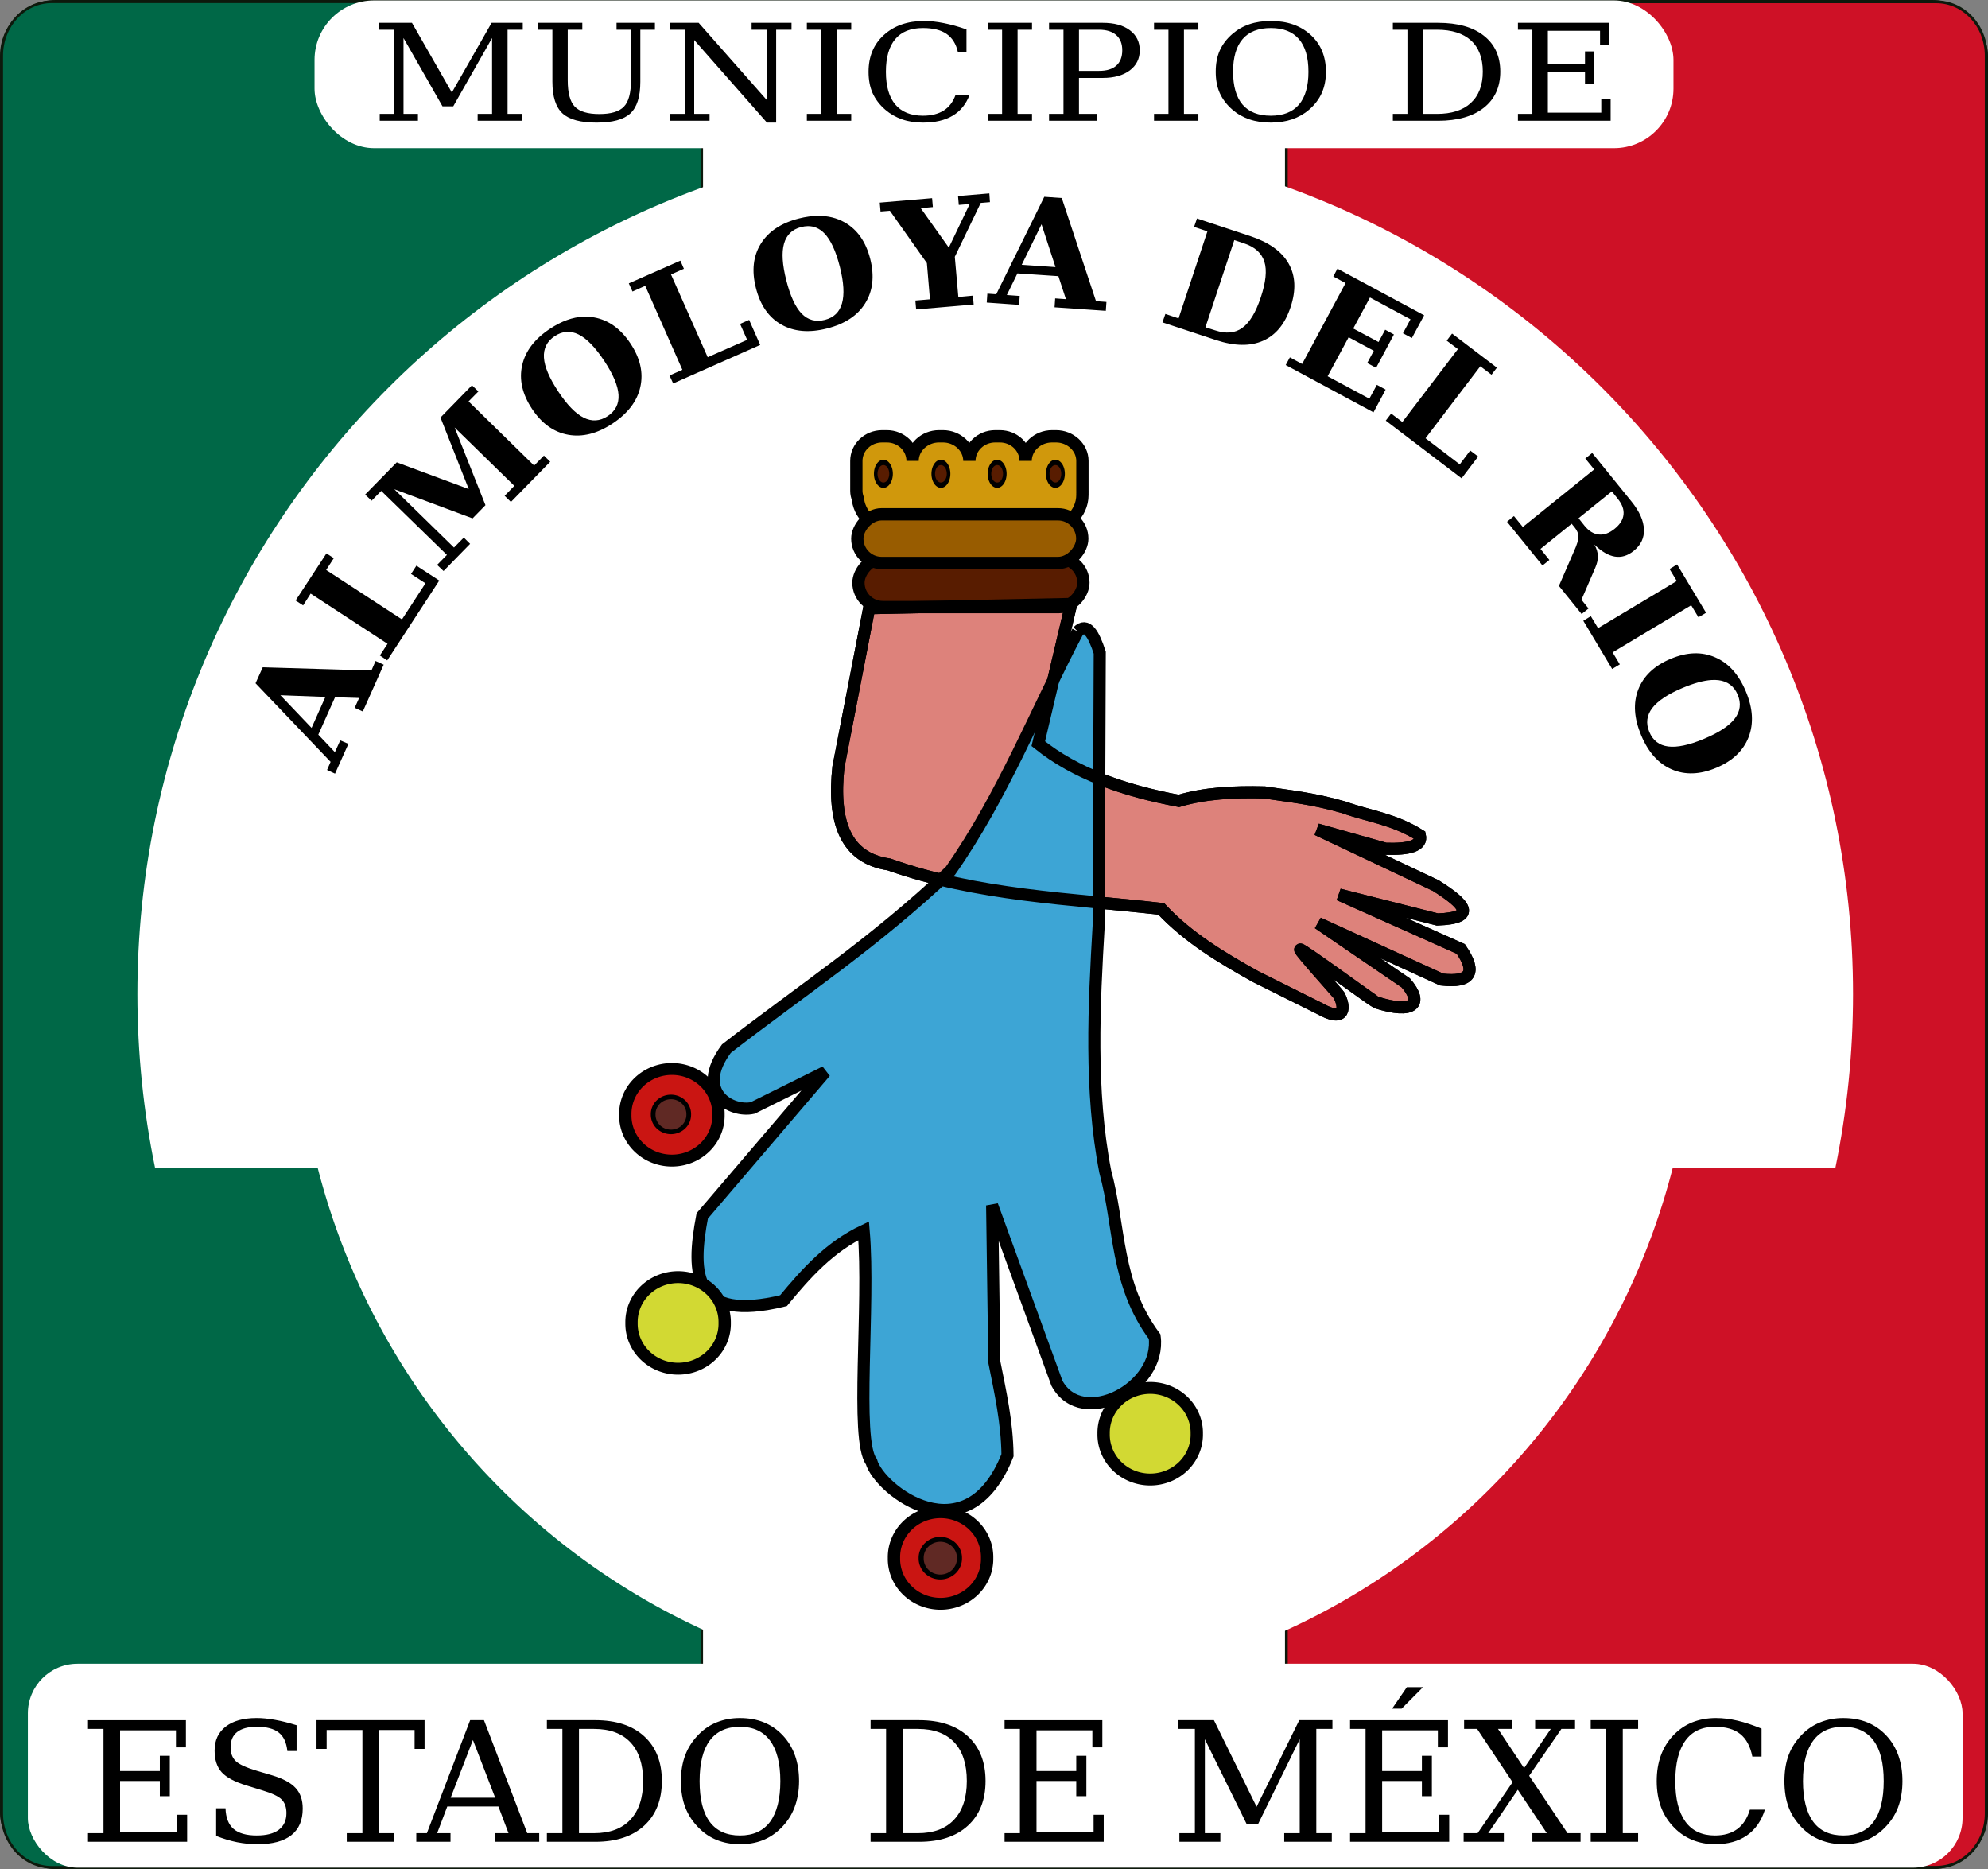 <?xml version="1.0" encoding="UTF-8" standalone="no"?>
<!-- Created with Inkscape (http://www.inkscape.org/) -->

<svg
   xmlns:dc="http://purl.org/dc/elements/1.1/"
   xmlns:cc="http://creativecommons.org/ns#"
   xmlns:rdf="http://www.w3.org/1999/02/22-rdf-syntax-ns#"
   xmlns:svg="http://www.w3.org/2000/svg"
   xmlns="http://www.w3.org/2000/svg"
   xmlns:sodipodi="http://sodipodi.sourceforge.net/DTD/sodipodi-0.dtd"
   xmlns:inkscape="http://www.inkscape.org/namespaces/inkscape"
   width="404.775"
   height="380.521"
   id="svg2"
   version="1.1"
   inkscape:version="0.47 r22583"
   sodipodi:docname="almoloya del rio.svg">
  <rect width="100%" height="100%" fill="#808080" stroke="none"/>
  <defs
     id="defs4">
    <inkscape:perspective
       sodipodi:type="inkscape:persp3d"
       inkscape:vp_x="0 : 526.18109 : 1"
       inkscape:vp_y="0 : 1000 : 0"
       inkscape:vp_z="744.09448 : 526.18109 : 1"
       inkscape:persp3d-origin="372.04724 : 350.78739 : 1"
       id="perspective10" />
    <inkscape:perspective
       id="perspective2905"
       inkscape:persp3d-origin="0.5 : 0.33333333 : 1"
       inkscape:vp_z="1 : 0.5 : 1"
       inkscape:vp_y="0 : 1000 : 0"
       inkscape:vp_x="0 : 0.5 : 1"
       sodipodi:type="inkscape:persp3d" />
    <inkscape:perspective
       id="perspective2978"
       inkscape:persp3d-origin="0.5 : 0.33333333 : 1"
       inkscape:vp_z="1 : 0.5 : 1"
       inkscape:vp_y="0 : 1000 : 0"
       inkscape:vp_x="0 : 0.5 : 1"
       sodipodi:type="inkscape:persp3d" />
  </defs>
  <sodipodi:namedview
     id="base"
     pagecolor="#ffffff"
     bordercolor="#666666"
     borderopacity="1.0"
     inkscape:pageopacity="0.0"
     inkscape:pageshadow="2"
     inkscape:zoom="0.7"
     inkscape:cx="246.54044"
     inkscape:cy="188.78229"
     inkscape:document-units="mm"
     inkscape:current-layer="layer3"
     showgrid="false"
     inkscape:window-width="1440"
     inkscape:window-height="848"
     inkscape:window-x="0"
     inkscape:window-y="1"
     inkscape:window-maximized="1" />
  <g
     inkscape:groupmode="layer"
     id="layer2"
     inkscape:label="base gral"
     style="display:inline"
     sodipodi:insensitive="true"
     transform="translate(0.003,27.271)">
    <rect
       style="fill:#ffffff;fill-opacity:1;stroke:#0d190c;stroke-width:0.746;stroke-miterlimit:4;stroke-opacity:1;stroke-dasharray:none"
       id="rect4108"
       width="404.029"
       height="379.775"
       x="0.371"
       y="-26.898"
       ry="10.983" />
    <path
       style="fill:#ce1126;fill-opacity:1;stroke:#0d190c;stroke-width:0.562;stroke-miterlimit:4;stroke-opacity:1;stroke-dasharray:none"
       d="m 261.91,-26.903 0,379.773 132.305,0 c 5.648,0 10.187,-4.89 10.187,-10.975 l 0,-357.823 c 0,-6.085 -4.539,-10.975 -10.187,-10.975 l -132.305,0 z"
       id="rect4112" />
    <path
       style="fill:#006847;fill-opacity:1;stroke:#0d190c;stroke-width:0.511;stroke-miterlimit:4;stroke-opacity:1;stroke-dasharray:none"
       d="m 10.58,-26.903 c -5.648,0 -10.218,4.89 -10.218,10.975 l 0,357.823 c 0,6.085 4.57,10.975 10.218,10.975 l 132.305,0 0,-379.773 -132.305,0 z"
       id="rect4110" />
    <rect
       style="fill:#ffffff;fill-opacity:1;stroke:none"
       id="rect4106"
       width="393.921"
       height="41.521"
       x="151.789"
       y="680.573"
       ry="10.108"
       transform="translate(-146.118,-369.145)" />
    <path
       transform="translate(-146.118,-369.145)"
       style="font-size:33.952px;font-style:normal;font-variant:normal;font-weight:normal;font-stretch:normal;text-align:start;line-height:125%;writing-mode:lr-tb;text-anchor:start;fill:#000000;fill-opacity:1;stroke:none;display:inline;font-family:DejaVu Serif;-inkscape-font-specification:DejaVu Serif"
       d="m 432.562,685.35 -3,4.375 1.938,0 4.344,-4.375 -3.281,0 z m -234.219,6.281 c -2.697,3e-5 -4.789,0.59 -6.281,1.75 -1.492,1.16 -2.25,2.775 -2.25,4.875 0,1.868 0.476,3.334 1.438,4.406 0.973,1.072 2.666,1.969 5.031,2.688 l 3.25,1 c 2.011,0.608 3.319,1.234 3.938,1.875 0.63,0.641 0.969,1.556 0.969,2.75 -2e-5,1.492 -0.524,2.622 -1.562,3.406 -1.028,0.774 -2.533,1.156 -4.5,1.156 -2.111,0 -3.68,-0.449 -4.719,-1.344 -1.028,-0.906 -1.57,-2.309 -1.625,-4.188 l -1.906,0 0,5.625 c 1.459,0.564 2.878,1.005 4.281,1.281 1.415,0.276 2.797,0.406 4.156,0.406 3.039,0 5.339,-0.628 6.875,-1.844 1.536,-1.216 2.312,-3.008 2.312,-5.406 -2e-5,-1.757 -0.476,-3.149 -1.438,-4.188 -0.951,-1.05 -2.569,-1.92 -4.812,-2.594 l -3.062,-0.906 c -2.221,-0.663 -3.659,-1.326 -4.344,-2 -0.685,-0.674 -1.031,-1.599 -1.031,-2.781 -1e-5,-1.359 0.437,-2.418 1.344,-3.125 0.917,-0.718 2.254,-1.062 4,-1.062 2,2e-5 3.496,0.403 4.469,1.188 0.984,0.774 1.562,2.004 1.75,3.75 l 1.875,0 0,-5.25 c -1.547,-0.475 -3.005,-0.851 -4.375,-1.094 -1.37,-0.254 -2.632,-0.375 -3.781,-0.375 z m 98.438,0 c -1.702,3e-5 -3.264,0.291 -4.656,0.844 -1.393,0.542 -2.604,1.354 -3.688,2.438 -1.238,1.238 -2.173,2.638 -2.781,4.219 -0.597,1.569 -0.906,3.343 -0.906,5.344 0,2 0.309,3.806 0.906,5.375 0.608,1.569 1.543,2.95 2.781,4.188 1.072,1.072 2.284,1.885 3.688,2.438 1.415,0.553 2.976,0.844 4.656,0.844 1.691,0 3.232,-0.271 4.625,-0.812 1.393,-0.553 2.636,-1.386 3.719,-2.469 1.238,-1.227 2.142,-2.607 2.75,-4.188 0.608,-1.591 0.937,-3.397 0.938,-5.375 -3e-5,-3.857 -1.102,-6.958 -3.312,-9.312 -2.21,-2.354 -5.127,-3.531 -8.719,-3.531 z m 198.781,0 c -3.636,3e-5 -6.56,1.197 -8.781,3.562 -2.221,2.354 -3.344,5.435 -3.344,9.281 0,1.989 0.309,3.795 0.906,5.375 0.608,1.569 1.512,2.95 2.75,4.188 1.072,1.072 2.306,1.885 3.688,2.438 1.381,0.553 2.886,0.844 4.5,0.844 2.63,0 4.787,-0.599 6.5,-1.781 1.724,-1.194 2.958,-2.94 3.688,-5.25 l -3.062,0 c -0.531,1.746 -1.369,3.053 -2.562,3.938 -1.194,0.873 -2.717,1.312 -4.562,1.312 -2.641,0 -4.641,-0.945 -6,-2.812 -1.359,-1.879 -2.063,-4.625 -2.062,-8.25 -10e-6,-3.636 0.703,-6.382 2.062,-8.25 1.359,-1.879 3.359,-2.812 6,-2.812 2.221,2e-5 3.929,0.485 5.156,1.469 1.238,0.984 2.06,2.516 2.469,4.594 l 1.875,0 0,-5.688 c -1.757,-0.718 -3.381,-1.271 -4.906,-1.625 -1.525,-0.354 -2.964,-0.531 -4.312,-0.531 z m 25.875,0 c -1.702,3e-5 -3.232,0.291 -4.625,0.844 -1.393,0.542 -2.636,1.354 -3.719,2.438 -1.238,1.238 -2.173,2.638 -2.781,4.219 -0.597,1.569 -0.875,3.343 -0.875,5.344 0,2 0.278,3.806 0.875,5.375 0.608,1.569 1.543,2.95 2.781,4.188 1.072,1.072 2.315,1.885 3.719,2.438 1.415,0.553 2.945,0.844 4.625,0.844 1.691,0 3.232,-0.271 4.625,-0.812 1.393,-0.553 2.636,-1.386 3.719,-2.469 1.238,-1.227 2.173,-2.607 2.781,-4.188 0.608,-1.591 0.906,-3.397 0.906,-5.375 -3e-5,-3.857 -1.102,-6.958 -3.312,-9.312 -2.21,-2.354 -5.127,-3.531 -8.719,-3.531 z m -357.406,0.438 0,1.781 3.156,0 0,21.219 -3.156,0 0,1.75 20.188,0 0,-5.5 -2.031,0 0,3.469 -11.625,0 0,-10.344 8.094,0 0,3.094 2.031,0 0,-8.219 -2.031,0 0,3.094 -8.094,0 0,-8.281 11.375,0 0,3.469 2.031,0 0,-5.531 -19.938,0 z m 46.531,0 0,5.844 2.062,0 0,-3.844 7.281,0 0,21 -3.188,0 0,1.75 9.688,0 0,-1.75 -3.156,0 0,-21 7.281,0 0,3.844 2.031,0 0,-5.844 -22,0 z m 31.281,0 -8.812,23 -2.156,0 0,1.75 6.969,0 0,-1.75 -2.719,0 2.062,-5.438 10.406,0 2.062,5.438 -2.75,0 0,1.75 9,0 0,-1.75 -2.438,0 -8.812,-23 -2.812,0 z m 15.625,0 0,1.781 3.156,0 0,21.219 -3.156,0 0,1.75 9.844,0 c 4.255,0 7.581,-1.093 9.969,-3.281 2.387,-2.188 3.594,-5.203 3.594,-9.094 -3e-5,-3.879 -1.207,-6.916 -3.594,-9.094 -2.376,-2.177 -5.703,-3.281 -9.969,-3.281 l -9.844,0 z m 65.906,0 0,1.781 3.156,0 0,21.219 -3.156,0 0,1.75 9.875,0 c 4.255,0 7.55,-1.093 9.938,-3.281 2.387,-2.188 3.594,-5.203 3.594,-9.094 -3e-5,-3.879 -1.207,-6.916 -3.594,-9.094 -2.376,-2.177 -5.671,-3.281 -9.938,-3.281 l -9.875,0 z m 27.281,0 0,1.781 3.125,0 0,21.219 -3.125,0 0,1.75 20.188,0 0,-5.5 -2.062,0 0,3.469 -11.625,0 0,-10.344 8.094,0 0,3.094 2.062,0 0,-8.219 -2.062,0 0,3.094 -8.094,0 0,-8.281 11.375,0 0,3.469 2.031,0 0,-5.531 -19.906,0 z m 35.406,0 0,1.781 3.344,0 0,21.219 -3.156,0 0,1.75 8.344,0 0,-1.75 -3.156,0 0,-19.125 8.5,17.25 2.344,0 8.469,-17.25 0,19.125 -3.156,0 0,1.75 9.688,0 0,-1.75 -3.156,0 0,-21.219 3.281,0 0,-1.781 -6.75,0 -8.688,17.625 -8.688,-17.625 -7.219,0 z m 34.938,0 0,1.781 3.156,0 0,21.219 -3.156,0 0,1.75 20.188,0 0,-5.5 -2.031,0 0,3.469 -11.625,0 0,-10.344 8.094,0 0,3.094 2.031,0 0,-8.219 -2.031,0 0,3.094 -8.094,0 0,-8.281 11.344,0 0,3.469 2.062,0 0,-5.531 -19.938,0 z m 23.219,0 0,1.781 2.656,0 7.219,10.844 -7.125,10.375 -2.844,0 0,1.75 8.188,0 0,-1.75 -3.188,0 6.031,-8.844 5.906,8.844 -2.938,0 0,1.75 9.812,0 0,-1.75 -2.656,0 -7.812,-11.688 6.562,-9.531 2.781,0 0,-1.781 -8.125,0 0,1.781 3.188,0 -5.438,7.969 -5.312,-7.969 2.906,0 0,-1.781 -9.812,0 z m 25.781,0 0,1.781 3.156,0 0,21.219 -3.156,0 0,1.75 9.656,0 0,-1.75 -3.125,0 0,-21.219 3.125,0 0,-1.781 -9.656,0 z m -173.219,1.344 c 2.708,2e-5 4.743,0.945 6.125,2.812 1.381,1.857 2.094,4.592 2.094,8.25 -2e-5,3.647 -0.712,6.413 -2.094,8.281 -1.382,1.857 -3.417,2.781 -6.125,2.781 -2.719,0 -4.775,-0.924 -6.156,-2.781 -1.382,-1.868 -2.063,-4.634 -2.062,-8.281 -10e-6,-3.658 0.681,-6.393 2.062,-8.25 1.382,-1.868 3.437,-2.812 6.156,-2.812 z m 224.656,0 c 2.708,2e-5 4.775,0.945 6.156,2.812 1.381,1.857 2.062,4.592 2.062,8.25 -2e-5,3.647 -0.681,6.413 -2.062,8.281 -1.382,1.857 -3.449,2.781 -6.156,2.781 -2.719,0 -4.743,-0.924 -6.125,-2.781 -1.382,-1.868 -2.094,-4.634 -2.094,-8.281 -10e-6,-3.658 0.712,-6.393 2.094,-8.25 1.382,-1.868 3.406,-2.812 6.125,-2.812 z M 264,693.85 l 3.062,0 c 3.227,2e-5 5.693,0.906 7.406,2.719 1.713,1.813 2.594,4.449 2.594,7.875 -2e-5,3.426 -0.87,6.04 -2.594,7.875 -1.713,1.835 -4.19,2.75 -7.406,2.75 l -3.062,0 0,-21.219 z m 65.906,0 3.094,0 c 3.227,2e-5 5.693,0.906 7.406,2.719 1.713,1.813 2.562,4.449 2.562,7.875 -2e-5,3.426 -0.87,6.04 -2.594,7.875 -1.713,1.835 -4.159,2.75 -7.375,2.75 l -3.094,0 0,-21.219 z m -87.5,2.25 4.531,11.75 -9.062,0 4.531,-11.75 z"
       id="text4089" />
    <rect
       style="fill:#ffffff;fill-opacity:1;stroke:none"
       id="rect3833"
       width="276.692"
       height="30.072"
       x="64.039"
       y="-27.184"
       ry="12.11" />
    <path
       style="font-size:29.46px;font-style:normal;font-variant:normal;font-weight:normal;font-stretch:normal;text-align:start;line-height:125%;writing-mode:lr-tb;text-anchor:start;fill:#000000;fill-opacity:1;stroke:none;display:inline;font-family:DejaVu Serif;-inkscape-font-specification:DejaVu Serif"
       d="m 188.156,-23 c -3.397,2e-5 -6.143,0.969 -8.219,2.875 -2.075,1.897 -3.094,4.369 -3.094,7.469 0,1.603 0.255,3.039 0.812,4.312 0.568,1.265 1.437,2.409 2.594,3.406 1.002,0.864 2.147,1.523 3.438,1.969 1.291,0.445 2.711,0.656 4.219,0.656 2.457,-4e-7 4.462,-0.453 6.062,-1.406 1.611,-0.962 2.756,-2.388 3.438,-4.25 l -2.844,0 c -0.496,1.407 -1.291,2.475 -2.406,3.188 -1.115,0.704 -2.526,1.063 -4.25,1.062 -2.468,1e-6 -4.355,-0.776 -5.625,-2.281 -1.27,-1.514 -1.906,-3.735 -1.906,-6.656 -1e-5,-2.93 0.636,-5.151 1.906,-6.656 1.27,-1.514 3.157,-2.25 5.625,-2.25 2.075,1.9e-5 3.666,0.395 4.812,1.188 1.156,0.793 1.93,2.013 2.312,3.688 l 1.75,0 0,-4.594 c -1.642,-0.579 -3.169,-0.996 -4.594,-1.281 -1.425,-0.285 -2.772,-0.437 -4.031,-0.438 z m 70.594,0 c -1.59,2e-5 -3.043,0.211 -4.344,0.656 -1.301,0.436 -2.457,1.096 -3.469,1.969 -1.156,0.998 -2.026,2.133 -2.594,3.406 -0.558,1.265 -0.812,2.7 -0.812,4.312 0,1.612 0.255,3.048 0.812,4.312 0.568,1.265 1.437,2.409 2.594,3.406 1.002,0.864 2.157,1.523 3.469,1.969 1.322,0.445 2.774,0.656 4.344,0.656 1.58,-4e-7 3.012,-0.22 4.312,-0.656 1.301,-0.445 2.457,-1.096 3.469,-1.969 1.156,-0.989 2.026,-2.133 2.594,-3.406 0.568,-1.283 0.844,-2.718 0.844,-4.312 -2e-5,-3.109 -1.029,-5.603 -3.094,-7.5 -2.065,-1.897 -4.769,-2.844 -8.125,-2.844 z m -181.625,0.375 0,1.406 3.125,0 0,17.125 -2.938,0 0,1.406 7.781,0 0,-1.406 -2.938,0 0,-15.438 7.938,13.906 2.188,0 7.906,-13.906 0,15.438 -2.938,0 0,1.406 9.062,0 0,-1.406 -2.969,0 0,-17.125 3.094,0 0,-1.406 -6.344,0 L 92,-8.438 83.875,-22.625 l -6.75,0 z m 32.375,0 0,1.406 2.969,0 0,10.594 c 0,3.019 0.689,5.173 2.062,6.438 1.384,1.265 3.695,1.875 6.938,1.875 3.242,-4e-7 5.522,-0.619 6.875,-1.875 1.353,-1.256 2.031,-3.4 2.031,-6.438 l 0,-10.594 2.969,0 0,-1.406 -7.812,0 0,1.406 2.938,0 0,10.312 c -2e-5,2.547 -0.467,4.337 -1.438,5.344 -0.96,1.006 -2.636,1.5 -5,1.5 -2.364,1.4e-6 -4.029,-0.494 -5,-1.5 -0.96,-1.006 -1.438,-2.796 -1.438,-5.344 l 0,-10.312 2.969,0 0,-1.406 -9.062,0 z m 26.844,0 0,1.406 3.094,0 0,17.125 -3.094,0 0,1.406 8.125,0 0,-1.406 -3.125,0 0,-15.031 14.812,16.812 1.875,0 0,-18.906 3.125,0 0,-1.406 -8.125,0 0,1.406 3.094,0 0,14.312 -13.875,-15.719 -5.906,0 z m 27.938,0 0,1.406 2.938,0 0,17.125 -2.938,0 0,1.406 9.031,0 0,-1.406 -2.938,0 0,-17.125 2.938,0 0,-1.406 -9.031,0 z m 36.812,0 0,1.406 2.938,0 0,17.125 -2.938,0 0,1.406 9.031,0 0,-1.406 -2.938,0 0,-17.125 2.938,0 0,-1.406 -9.031,0 z m 12.5,0 0,1.406 2.938,0 0,17.125 -2.938,0 0,1.406 9.688,0 0,-1.406 -3.594,0 0,-7.312 4.844,0 c 2.313,9e-6 4.147,-0.516 5.5,-1.531 1.353,-1.015 2.031,-2.384 2.031,-4.094 -2e-5,-1.719 -0.679,-3.087 -2.031,-4.094 -1.353,-1.015 -3.187,-1.5 -5.5,-1.5 l -10.938,0 z m 21.375,0 0,1.406 2.938,0 0,17.125 -2.938,0 0,1.406 9.031,0 0,-1.406 -2.938,0 0,-17.125 2.938,0 0,-1.406 -9.031,0 z m 48.625,0 0,1.406 2.969,0 0,17.125 -2.969,0 0,1.406 9.219,0 c 3.975,0 7.082,-0.893 9.312,-2.656 2.23,-1.764 3.344,-4.208 3.344,-7.344 -2e-5,-3.126 -1.114,-5.558 -3.344,-7.312 -2.22,-1.755 -5.327,-2.625 -9.312,-2.625 l -9.219,0 z m 25.469,0 0,1.406 2.938,0 0,17.125 -2.938,0 0,1.406 18.875,0 0,-4.438 -1.906,0 0,2.781 -10.875,0 0,-8.344 7.562,0 0,2.5 1.906,0 0,-6.625 -1.906,0 0,2.5 -7.562,0 0,-6.688 10.625,0 0,2.812 1.906,0 0,-4.438 -18.625,0 z m -50.312,1.062 c 2.53,1.9e-5 4.428,0.745 5.719,2.25 1.291,1.496 1.937,3.708 1.938,6.656 -2e-5,2.939 -0.647,5.182 -1.938,6.688 -1.291,1.496 -3.189,2.25 -5.719,2.25 -2.54,1e-6 -4.459,-0.754 -5.75,-2.25 -1.291,-1.505 -1.938,-3.748 -1.938,-6.688 -1e-5,-2.948 0.647,-5.16 1.938,-6.656 1.291,-1.505 3.21,-2.25 5.75,-2.25 z m -39.062,0.344 4.094,0 c 1.538,1.9e-5 2.695,0.381 3.5,1.094 0.805,0.713 1.219,1.731 1.219,3.094 -2e-5,1.354 -0.413,2.404 -1.219,3.125 -0.805,0.713 -1.962,1.063 -3.5,1.062 l -4.094,0 0,-8.375 z m 70,0 2.875,0 c 3.015,1.9e-5 5.337,0.727 6.938,2.188 1.6,1.461 2.406,3.583 2.406,6.344 -2e-5,2.761 -0.827,4.896 -2.438,6.375 -1.6,1.479 -3.902,2.219 -6.906,2.219 l -2.875,0 0,-17.125 z"
       id="text3827" />
  </g>
  <g
     inkscape:groupmode="layer"
     id="layer3"
     inkscape:label="nombre"
     style="display:inline"
     transform="translate(0.003,27.271)"
     sodipodi:insensitive="true">
    <path
       transform="translate(-146.118,-369.145)"
       style="fill:#ffffff;fill-opacity:1;stroke:none"
       d="m 348.75,369.594 c -96.457,0 -174.656,78.2 -174.656,174.656 0,12.113 1.246,23.957 3.594,35.375 l 342.125,0 c 2.347,-11.418 3.594,-23.262 3.594,-35.375 0,-96.457 -78.2,-174.656 -174.656,-174.656 z"
       id="path4120" />
    <path
       sodipodi:type="arc"
       style="fill:#ffffff;fill-opacity:1;stroke:none"
       id="path4083"
       sodipodi:cx="343.45187"
       sodipodi:cy="541.22498"
       sodipodi:rx="134.3503"
       sodipodi:ry="134.3503"
       d="m 477.802,541.225 a 134.35,134.35 0 1 1 -268.701,0 134.35,134.35 0 1 1 268.701,0 z"
       transform="matrix(1.06,0,0,1.06,-161.424,-398.584)" />
    <path
       style="font-size:30.567px;font-style:normal;font-variant:normal;font-weight:bold;font-stretch:normal;text-align:start;line-height:125%;writing-mode:lr-tb;text-anchor:start;fill:#000000;fill-opacity:1;stroke:none;font-family:DejaVu Serif;-inkscape-font-specification:DejaVu Serif Bold"
       d="m 201.438,39.375 -6.375,0.531 0.156,1.812 2.219,-0.188 -4.25,8.875 -5.719,-8.031 2.469,-0.219 -0.156,-1.812 -10.656,0.906 0.156,1.812 1.906,-0.156 7.531,10.656 0.625,7.375 -2.969,0.25 0.156,1.812 11.719,-1 -0.156,-1.812 -2.969,0.281 -0.719,-8.188 5.281,-10.969 1.875,-0.156 -0.125,-1.781 z m 11.188,0.688 -9.781,19.844 -1.812,-0.125 -0.125,1.812 L 207.5,62.062 207.625,60.25 205,60.062 l 2.156,-4.406 8.344,0.562 1.531,4.688 -2.188,-0.156 -0.125,1.812 10.438,0.719 0.125,-1.812 -2.125,-0.156 -6.969,-21 -3.562,-0.25 z m -46.062,3.875 c -1.213,0.01 -2.511,0.185 -3.875,0.531 -3.626,0.92 -6.214,2.634 -7.781,5.156 -1.56,2.51 -1.886,5.509 -1,9 0.886,3.491 2.588,5.974 5.156,7.438 2.568,1.463 5.676,1.735 9.312,0.812 3.626,-0.92 6.221,-2.615 7.781,-5.125 1.57,-2.513 1.917,-5.54 1.031,-9.031 -0.888,-3.501 -2.62,-5.974 -5.188,-7.438 -1.605,-0.915 -3.415,-1.361 -5.438,-1.344 z m 77.156,0.531 -0.594,1.719 2.719,0.906 -5.875,17.719 -2.688,-0.906 -0.594,1.719 10.875,3.594 c 3.788,1.254 6.981,1.304 9.594,0.156 2.625,-1.154 4.49,-3.446 5.625,-6.875 1.129,-3.41 1.005,-6.364 -0.406,-8.844 -1.411,-2.48 -4.015,-4.336 -7.812,-5.594 l -10.844,-3.594 z m -31.656,1.188 2.844,8.719 -6.875,-0.469 4.031,-8.25 z m -47.594,0.375 c 1.278,-0.014 2.407,0.475 3.375,1.469 1.291,1.325 2.344,3.61 3.156,6.812 0.81,3.192 0.941,5.657 0.438,7.438 -0.503,1.78 -1.658,2.908 -3.5,3.375 -1.833,0.465 -3.416,0.051 -4.719,-1.281 -1.296,-1.345 -2.323,-3.618 -3.125,-6.781 -0.805,-3.173 -0.969,-5.647 -0.469,-7.438 0.508,-1.802 1.667,-2.941 3.5,-3.406 0.461,-0.117 0.918,-0.183 1.344,-0.188 z m 86.844,2.844 1.969,0.656 c 2.22,0.735 3.605,1.995 4.156,3.75 0.554,1.745 0.298,4.149 -0.719,7.219 -1.023,3.089 -2.283,5.174 -3.781,6.25 -1.489,1.079 -3.321,1.232 -5.531,0.5 l -1.969,-0.625 5.875,-17.75 z m -112.781,4.188 -10.5,4.625 0.75,1.656 2.594,-1.156 7.562,17.094 -2.625,1.156 0.75,1.625 17.719,-7.844 -2.25,-5.094 -1.844,0.812 1.438,3.25 -8.031,3.531 L 136.625,55.875 139.25,54.719 138.531,53.062 z m 133.781,1.625 -0.844,1.594 2.5,1.344 -8.844,16.469 -2.5,-1.344 -0.844,1.562 17.875,9.625 2.469,-4.625 -1.781,-0.969 -1.531,2.812 -8.5,-4.562 4.281,-7.938 5.125,2.75 -1.344,2.5 1.812,0.969 3.625,-6.781 -1.781,-0.969 -1.344,2.5 -5.156,-2.75 3.406,-6.312 8.25,4.438 -1.531,2.844 1.812,0.969 2.5,-4.625 -17.656,-9.5 z m -153.5,9.781 c -2.222,0.088 -4.498,0.916 -6.844,2.469 -3.12,2.065 -5.009,4.539 -5.656,7.438 -0.644,2.885 0.012,5.84 2,8.844 1.988,3.004 4.437,4.747 7.344,5.281 2.907,0.534 5.935,-0.211 9.062,-2.281 3.12,-2.065 5.012,-4.553 5.656,-7.438 0.652,-2.89 -0.012,-5.84 -2,-8.844 -1.994,-3.012 -4.468,-4.779 -7.375,-5.312 -0.727,-0.133 -1.447,-0.186 -2.188,-0.156 z m -3.469,3.094 c 0.81,-0.056 1.641,0.119 2.469,0.531 1.656,0.825 3.395,2.62 5.219,5.375 1.818,2.746 2.794,5.06 2.906,6.906 0.113,1.847 -0.634,3.295 -2.219,4.344 -1.576,1.044 -3.205,1.14 -4.875,0.312 -1.667,-0.842 -3.386,-2.622 -5.188,-5.344 -1.807,-2.73 -2.788,-5.02 -2.906,-6.875 -0.115,-1.869 0.611,-3.331 2.188,-4.375 0.792,-0.525 1.596,-0.819 2.406,-0.875 z m 180.312,0.344 -1.094,1.438 2.281,1.719 -11.312,14.844 -2.281,-1.719 -1.094,1.438 15.438,11.75 3.375,-4.438 -1.625,-1.219 -2.125,2.812 -6.969,-5.312 11.156,-14.656 2.281,1.719 1.094,-1.438 -9.125,-6.938 z M 96.094,78.438 89.688,85 l 5.75,14.562 -14.656,-5.438 -6.438,6.562 1.312,1.25 1.969,-2 L 91,112.969 89,115 l 1.312,1.25 5.406,-5.531 -1.281,-1.281 -2,2.031 -12.156,-11.875 15.938,5.938 2.625,-2.688 -6.281,-15.812 12.156,11.875 -1.969,2.031 1.281,1.25 8,-8.188 -1.281,-1.25 -2,2.031 -13.344,-13.062 2,-2.031 -1.312,-1.25 z m 228.094,13.781 -1.406,1.125 1.812,2.219 -14.531,11.719 -1.812,-2.219 -1.406,1.156 7.219,8.906 1.406,-1.125 -1.812,-2.25 6.344,-5.125 0.594,0.719 c 0.537,0.666 0.783,1.291 0.781,1.906 0.012,0.617 -0.285,1.653 -0.938,3.062 l -3.031,6.969 4.625,5.719 1.406,-1.125 -1.438,-1.781 2.781,-6.438 c 0.392,-0.892 0.588,-1.709 0.562,-2.469 -0.025,-0.76 -0.263,-1.542 -0.719,-2.312 1.47,1.409 2.866,2.226 4.188,2.438 1.336,0.213 2.605,-0.181 3.812,-1.156 1.487,-1.2 2.176,-2.657 2.094,-4.406 -0.068,-1.748 -0.906,-3.643 -2.531,-5.656 l -8,-9.875 z m 4,7.812 1.219,1.531 c 0.875,1.084 1.268,2.138 1.156,3.188 -0.106,1.057 -0.721,2.025 -1.812,2.906 -1.092,0.881 -2.155,1.27 -3.219,1.156 -1.057,-0.106 -2.031,-0.697 -2.906,-1.781 l -1.219,-1.531 6.781,-5.469 z m -261.719,12.625 -6.281,9.594 1.531,1 1.531,-2.406 15.656,10.219 -1.562,2.375 1.5,1 10.594,-16.25 -4.656,-3.031 -1.094,1.688 2.938,1.906 -4.781,7.344 -15.438,-10.062 1.562,-2.406 -1.5,-0.969 z m 275,2.25 -1.531,0.938 1.469,2.438 -16.031,9.594 -1.469,-2.438 -1.531,0.938 5.875,9.812 1.562,-0.938 -1.469,-2.438 16,-9.594 1.469,2.438 1.562,-0.906 -5.906,-9.844 z M 344.906,133 c -1.509,0.055 -3.089,0.429 -4.75,1.125 -3.322,1.392 -5.526,3.494 -6.594,6.25 -1.067,2.756 -0.856,5.853 0.594,9.312 1.446,3.45 3.505,5.766 6.219,6.938 2.717,1.181 5.74,1.08 9.062,-0.312 3.331,-1.396 5.526,-3.494 6.594,-6.25 1.067,-2.756 0.887,-5.853 -0.562,-9.312 -1.446,-3.451 -3.523,-5.761 -6.25,-6.938 -1.357,-0.586 -2.804,-0.868 -4.312,-0.812 z M 76.469,134.562 75.625,136.5 53.5,135.844 l -1.469,3.25 15.281,16 -0.719,1.656 1.625,0.75 2.719,-6.062 -1.656,-0.719 -1.094,2.406 -3.375,-3.562 3.406,-7.625 4.906,0.156 -0.906,2 1.656,0.75 4.25,-9.531 -1.656,-0.75 z m 271.969,3.875 c 0.535,-0.036 1.008,-0.026 1.469,0.031 1.857,0.236 3.175,1.225 3.906,2.969 0.735,1.753 0.526,3.371 -0.594,4.844 -1.12,1.473 -3.203,2.848 -6.25,4.125 -3.038,1.273 -5.477,1.797 -7.312,1.562 -1.835,-0.234 -3.109,-1.216 -3.844,-2.969 -0.731,-1.744 -0.531,-3.358 0.594,-4.844 1.138,-1.48 3.209,-2.863 6.219,-4.125 2.264,-0.949 4.209,-1.486 5.812,-1.594 z m -291.344,3.094 9.156,0.344 -2.812,6.312 -6.344,-6.656 z"
       transform="translate(-0.003,-27.271)"
       id="text2842" />
  </g>
  <g
     inkscape:label="Capa 1"
     inkscape:groupmode="layer"
     id="layer1"
     transform="translate(-146.115,-341.873)"
     style="display:inline"
     sodipodi:insensitive="true">
    <path
       style="fill:#d6685f;fill-opacity:0.823;stroke:#000000;stroke-width:2.464;stroke-linecap:butt;stroke-linejoin:miter;stroke-miterlimit:4;stroke-opacity:1;stroke-dasharray:none"
       d="m 323.083,465.688 -6.26,32.332 c -1.191,11.063 1.356,18.523 10.285,19.83 18.044,6.4 36.848,6.939 55.448,9.053 5.481,5.852 12.28,9.924 19.228,13.795 l 12.968,6.466 c 5.556,3.165 5.189,-0.522 3.977,-2.707 -0.162,-0.292 -8.204,-9.191 -7.876,-9.287 0.426,-0.125 15.081,10.645 15.506,10.78 7.625,2.43 9.583,0.192 5.985,-3.982 l -17.815,-12.157 25.113,11.476 c 5.958,0.674 7.183,-1.448 3.899,-6.234 l -24.764,-11.062 20.011,5.065 c 8.245,-0.302 5.578,-3.179 -0.335,-6.897 l -24.147,-11.424 13.921,3.926 c 4.831,0.159 7.514,-0.602 6.984,-2.74 -5.438,-3.397 -10.368,-3.858 -15.539,-5.712 -6.461,-1.85 -11.027,-2.239 -16.098,-3.018 -6.331,-0.174 -12.297,0.18 -17.439,1.724 -11.135,-2.086 -21.053,-5.54 -28.619,-11.639 l 6.707,-28.452 -41.139,0.862 z"
       id="path2992"
       sodipodi:nodetypes="ccccccssscccccccccccccccc" />
    <path
       style="fill:#3da5d5;fill-opacity:1;stroke:#000000;stroke-width:2.464;stroke-linecap:butt;stroke-linejoin:miter;stroke-miterlimit:4;stroke-opacity:1;stroke-dasharray:none"
       d="m 365.564,470.43 c -8.597,16.293 -15.227,33.439 -25.936,48.713 -15.682,14.837 -30.461,24.45 -45.611,36.212 -6.623,8.919 1.073,13.045 5.366,12.071 l 14.756,-7.329 -25.041,29.314 c -2.299,11.99 -1.762,21.714 16.545,17.244 4.598,-5.555 9.38,-10.932 16.322,-14.226 1.321,15.232 -1.796,42.534 1.565,46.989 1.642,5.849 19.461,19.566 27.724,-1.293 -0.077,-6.716 -1.459,-12.804 -2.683,-18.968 l -0.447,-31.901 13.191,36.212 c 5.12,9.475 21.3,0.84 19.899,-9.484 -8.029,-10.779 -6.994,-22.314 -10.061,-33.625 -3.191,-16.381 -2.269,-34.056 -1.341,-50.007 l 0.223,-55.611 c -1.242,-3.837 -2.637,-6.19 -4.472,-4.311 z"
       id="path2990"
       sodipodi:nodetypes="cccccccccccccccccc" />
    <rect
       style="fill:#581c00;fill-opacity:1;stroke:#000000;stroke-width:2.506;stroke-miterlimit:4;stroke-opacity:1;stroke-dasharray:none"
       id="rect2994"
       width="45.804"
       height="9.908"
       x="-366.707"
       y="455.552"
       ry="4.954"
       transform="scale(-1,1)" />
    <path
       style="fill:#d0980c;fill-opacity:1;stroke:#000000;stroke-width:2.506;stroke-miterlimit:4;stroke-opacity:1;stroke-dasharray:none"
       d="m 361.123,430.693 c 2.948,0 5.382,2.266 5.382,5.011 l 0,6.077 c 0,0.17 0.018,0.368 0,0.533 0.004,0.108 0,0.21 0,0.32 0,3.878 -3.392,7.036 -7.557,7.036 l -30.802,0 c -3.793,0 -6.801,-2.58 -7.328,-5.97 -0.033,-0.07 0.029,-0.142 0,-0.213 -0.212,-0.535 -0.343,-1.1 -0.343,-1.706 l 0,-6.077 c 0,-2.744 2.32,-5.011 5.267,-5.011 l 0.916,0 c 2.948,0 5.267,2.266 5.267,5.011 0,-2.744 2.434,-5.011 5.382,-5.011 l 0.802,0 c 2.948,0 5.382,2.266 5.382,5.011 0,-2.744 2.32,-5.011 5.267,-5.011 l 0.916,0 c 2.948,0 5.267,2.266 5.267,5.011 0,-2.744 2.434,-5.011 5.382,-5.011 l 0.802,0 z"
       id="rect2998" />
    <path
       sodipodi:type="arc"
       style="fill:#d2d933;fill-opacity:1;stroke:#000000;stroke-width:0.709;stroke-miterlimit:4;stroke-opacity:1;stroke-dasharray:none"
       id="path3793"
       sodipodi:cx="555.89288"
       sodipodi:cy="209.50192"
       sodipodi:rx="2.6785715"
       sodipodi:ry="2.6785715"
       d="m 558.571,209.502 a 2.679,2.679 0 1 1 -5.357,0 2.679,2.679 0 1 1 5.357,0 z"
       transform="matrix(-3.541,0,0,3.414,2252.599,-104.048)" />
    <path
       transform="matrix(-3.541,0,0,3.414,2306.035,-56.19)"
       d="m 558.571,209.502 a 2.679,2.679 0 1 1 -5.357,0 2.679,2.679 0 1 1 5.357,0 z"
       sodipodi:ry="2.6785715"
       sodipodi:rx="2.6785715"
       sodipodi:cy="209.50192"
       sodipodi:cx="555.89288"
       id="path3795"
       style="fill:#ca1512;fill-opacity:1;stroke:#000000;stroke-width:0.709;stroke-miterlimit:4;stroke-opacity:1;stroke-dasharray:none"
       sodipodi:type="arc" />
    <path
       sodipodi:type="arc"
       style="fill:#d2d933;fill-opacity:1;stroke:#000000;stroke-width:0.709;stroke-miterlimit:4;stroke-opacity:1;stroke-dasharray:none"
       id="path3797"
       sodipodi:cx="555.89288"
       sodipodi:cy="209.50192"
       sodipodi:rx="2.6785715"
       sodipodi:ry="2.6785715"
       d="m 558.571,209.502 a 2.679,2.679 0 1 1 -5.357,0 2.679,2.679 0 1 1 5.357,0 z"
       transform="matrix(-3.541,0,0,3.414,2348.722,-81.491)" />
    <path
       transform="matrix(-3.541,0,0,3.414,2251.334,-146.419)"
       d="m 558.571,209.502 a 2.679,2.679 0 1 1 -5.357,0 2.679,2.679 0 1 1 5.357,0 z"
       sodipodi:ry="2.6785715"
       sodipodi:rx="2.6785715"
       sodipodi:cy="209.50192"
       sodipodi:cx="555.89288"
       id="path3799"
       style="fill:#ca1512;fill-opacity:1;stroke:#000000;stroke-width:0.709;stroke-miterlimit:4;stroke-opacity:1;stroke-dasharray:none"
       sodipodi:type="arc" />
    <path
       sodipodi:type="arc"
       style="fill:#602924;fill-opacity:1;stroke:#000000;stroke-width:0.709;stroke-miterlimit:4;stroke-opacity:1;stroke-dasharray:none"
       id="path3801"
       sodipodi:cx="555.89288"
       sodipodi:cy="209.50192"
       sodipodi:rx="2.6785715"
       sodipodi:ry="2.6785715"
       d="m 558.571,209.502 a 2.679,2.679 0 1 1 -5.357,0 2.679,2.679 0 1 1 5.357,0 z"
       transform="matrix(-1.456,0,0,1.404,1146.951,364.938)" />
    <path
       sodipodi:type="arc"
       style="fill:#602924;fill-opacity:1;stroke:#000000;stroke-width:0.709;stroke-miterlimit:4;stroke-opacity:1;stroke-dasharray:none"
       id="path3803"
       sodipodi:cx="555.89288"
       sodipodi:cy="209.50192"
       sodipodi:rx="2.6785715"
       sodipodi:ry="2.6785715"
       d="m 558.571,209.502 a 2.679,2.679 0 1 1 -5.357,0 2.679,2.679 0 1 1 5.357,0 z"
       transform="matrix(-1.352,0,0,1.303,1034.295,295.765)" />
    <rect
       ry="4.954"
       y="446.575"
       x="-366.476"
       height="9.908"
       width="45.804"
       id="rect2996"
       style="fill:#985c00;fill-opacity:1;stroke:#000000;stroke-width:2.506;stroke-miterlimit:4;stroke-opacity:1;stroke-dasharray:none"
       transform="scale(-1,1)" />
    <path
       sodipodi:type="arc"
       style="fill:#581c00;fill-opacity:1;stroke:#000000;stroke-width:0.709;stroke-miterlimit:4;stroke-opacity:1;stroke-dasharray:none"
       id="path3805"
       sodipodi:cx="186.75195"
       sodipodi:cy="68.262634"
       sodipodi:rx="1.5152289"
       sodipodi:ry="1.5152289"
       d="m 188.267,68.263 a 1.515,1.515 0 1 1 -3.03,0 1.515,1.515 0 1 1 3.03,0 z"
       transform="matrix(-1.03,0,0,1.528,553.358,334.022)" />
    <path
       transform="matrix(-1.03,0,0,1.528,530.047,334.022)"
       d="m 188.267,68.263 a 1.515,1.515 0 1 1 -3.03,0 1.515,1.515 0 1 1 3.03,0 z"
       sodipodi:ry="1.5152289"
       sodipodi:rx="1.5152289"
       sodipodi:cy="68.262634"
       sodipodi:cx="186.75195"
       id="path3807"
       style="fill:#581c00;fill-opacity:1;stroke:#000000;stroke-width:0.709;stroke-miterlimit:4;stroke-opacity:1;stroke-dasharray:none"
       sodipodi:type="arc" />
    <path
       sodipodi:type="arc"
       style="fill:#581c00;fill-opacity:1;stroke:#000000;stroke-width:0.709;stroke-miterlimit:4;stroke-opacity:1;stroke-dasharray:none"
       id="path3809"
       sodipodi:cx="186.75195"
       sodipodi:cy="68.262634"
       sodipodi:rx="1.5152289"
       sodipodi:ry="1.5152289"
       d="m 188.267,68.263 a 1.515,1.515 0 1 1 -3.03,0 1.515,1.515 0 1 1 3.03,0 z"
       transform="matrix(-1.03,0,0,1.528,541.497,334.022)" />
    <path
       sodipodi:type="arc"
       style="fill:#581c00;fill-opacity:1;stroke:#000000;stroke-width:0.709;stroke-miterlimit:4;stroke-opacity:1;stroke-dasharray:none"
       id="path3811"
       sodipodi:cx="186.75195"
       sodipodi:cy="68.262634"
       sodipodi:rx="1.5152289"
       sodipodi:ry="1.5152289"
       d="m 188.267,68.263 a 1.515,1.515 0 1 1 -3.03,0 1.515,1.515 0 1 1 3.03,0 z"
       transform="matrix(-1.03,0,0,1.528,518.336,334.022)" />
    <path
       sodipodi:nodetypes="ccccccssscccccccccccccccc"
       id="path3837"
       d="m 323.083,465.688 -6.26,32.332 c -1.191,11.063 1.356,18.523 10.285,19.83 18.044,6.4 36.848,6.939 55.448,9.053 5.481,5.852 12.28,9.924 19.228,13.795 l 12.968,6.466 c 5.556,3.165 5.189,-0.522 3.977,-2.707 -0.162,-0.292 -8.204,-9.191 -7.876,-9.287 0.426,-0.125 15.081,10.645 15.506,10.78 7.625,2.43 9.583,0.192 5.985,-3.982 l -17.815,-12.157 25.113,11.476 c 5.958,0.674 7.183,-1.448 3.899,-6.234 l -24.764,-11.062 20.011,5.065 c 8.245,-0.302 5.578,-3.179 -0.335,-6.897 l -24.147,-11.424 13.921,3.926 c 4.831,0.159 7.514,-0.602 6.984,-2.74 -5.438,-3.397 -10.368,-3.858 -15.539,-5.712 -6.461,-1.85 -11.027,-2.239 -16.098,-3.018 -6.331,-0.174 -12.297,0.18 -17.439,1.724 -11.135,-2.086 -21.053,-5.54 -28.619,-11.639 l 6.707,-28.452 -41.139,0.862 z"
       style="fill:none;stroke:#000000;stroke-width:2.464;stroke-linecap:butt;stroke-linejoin:miter;stroke-miterlimit:4;stroke-opacity:1;stroke-dasharray:none" />
  </g>
</svg>
